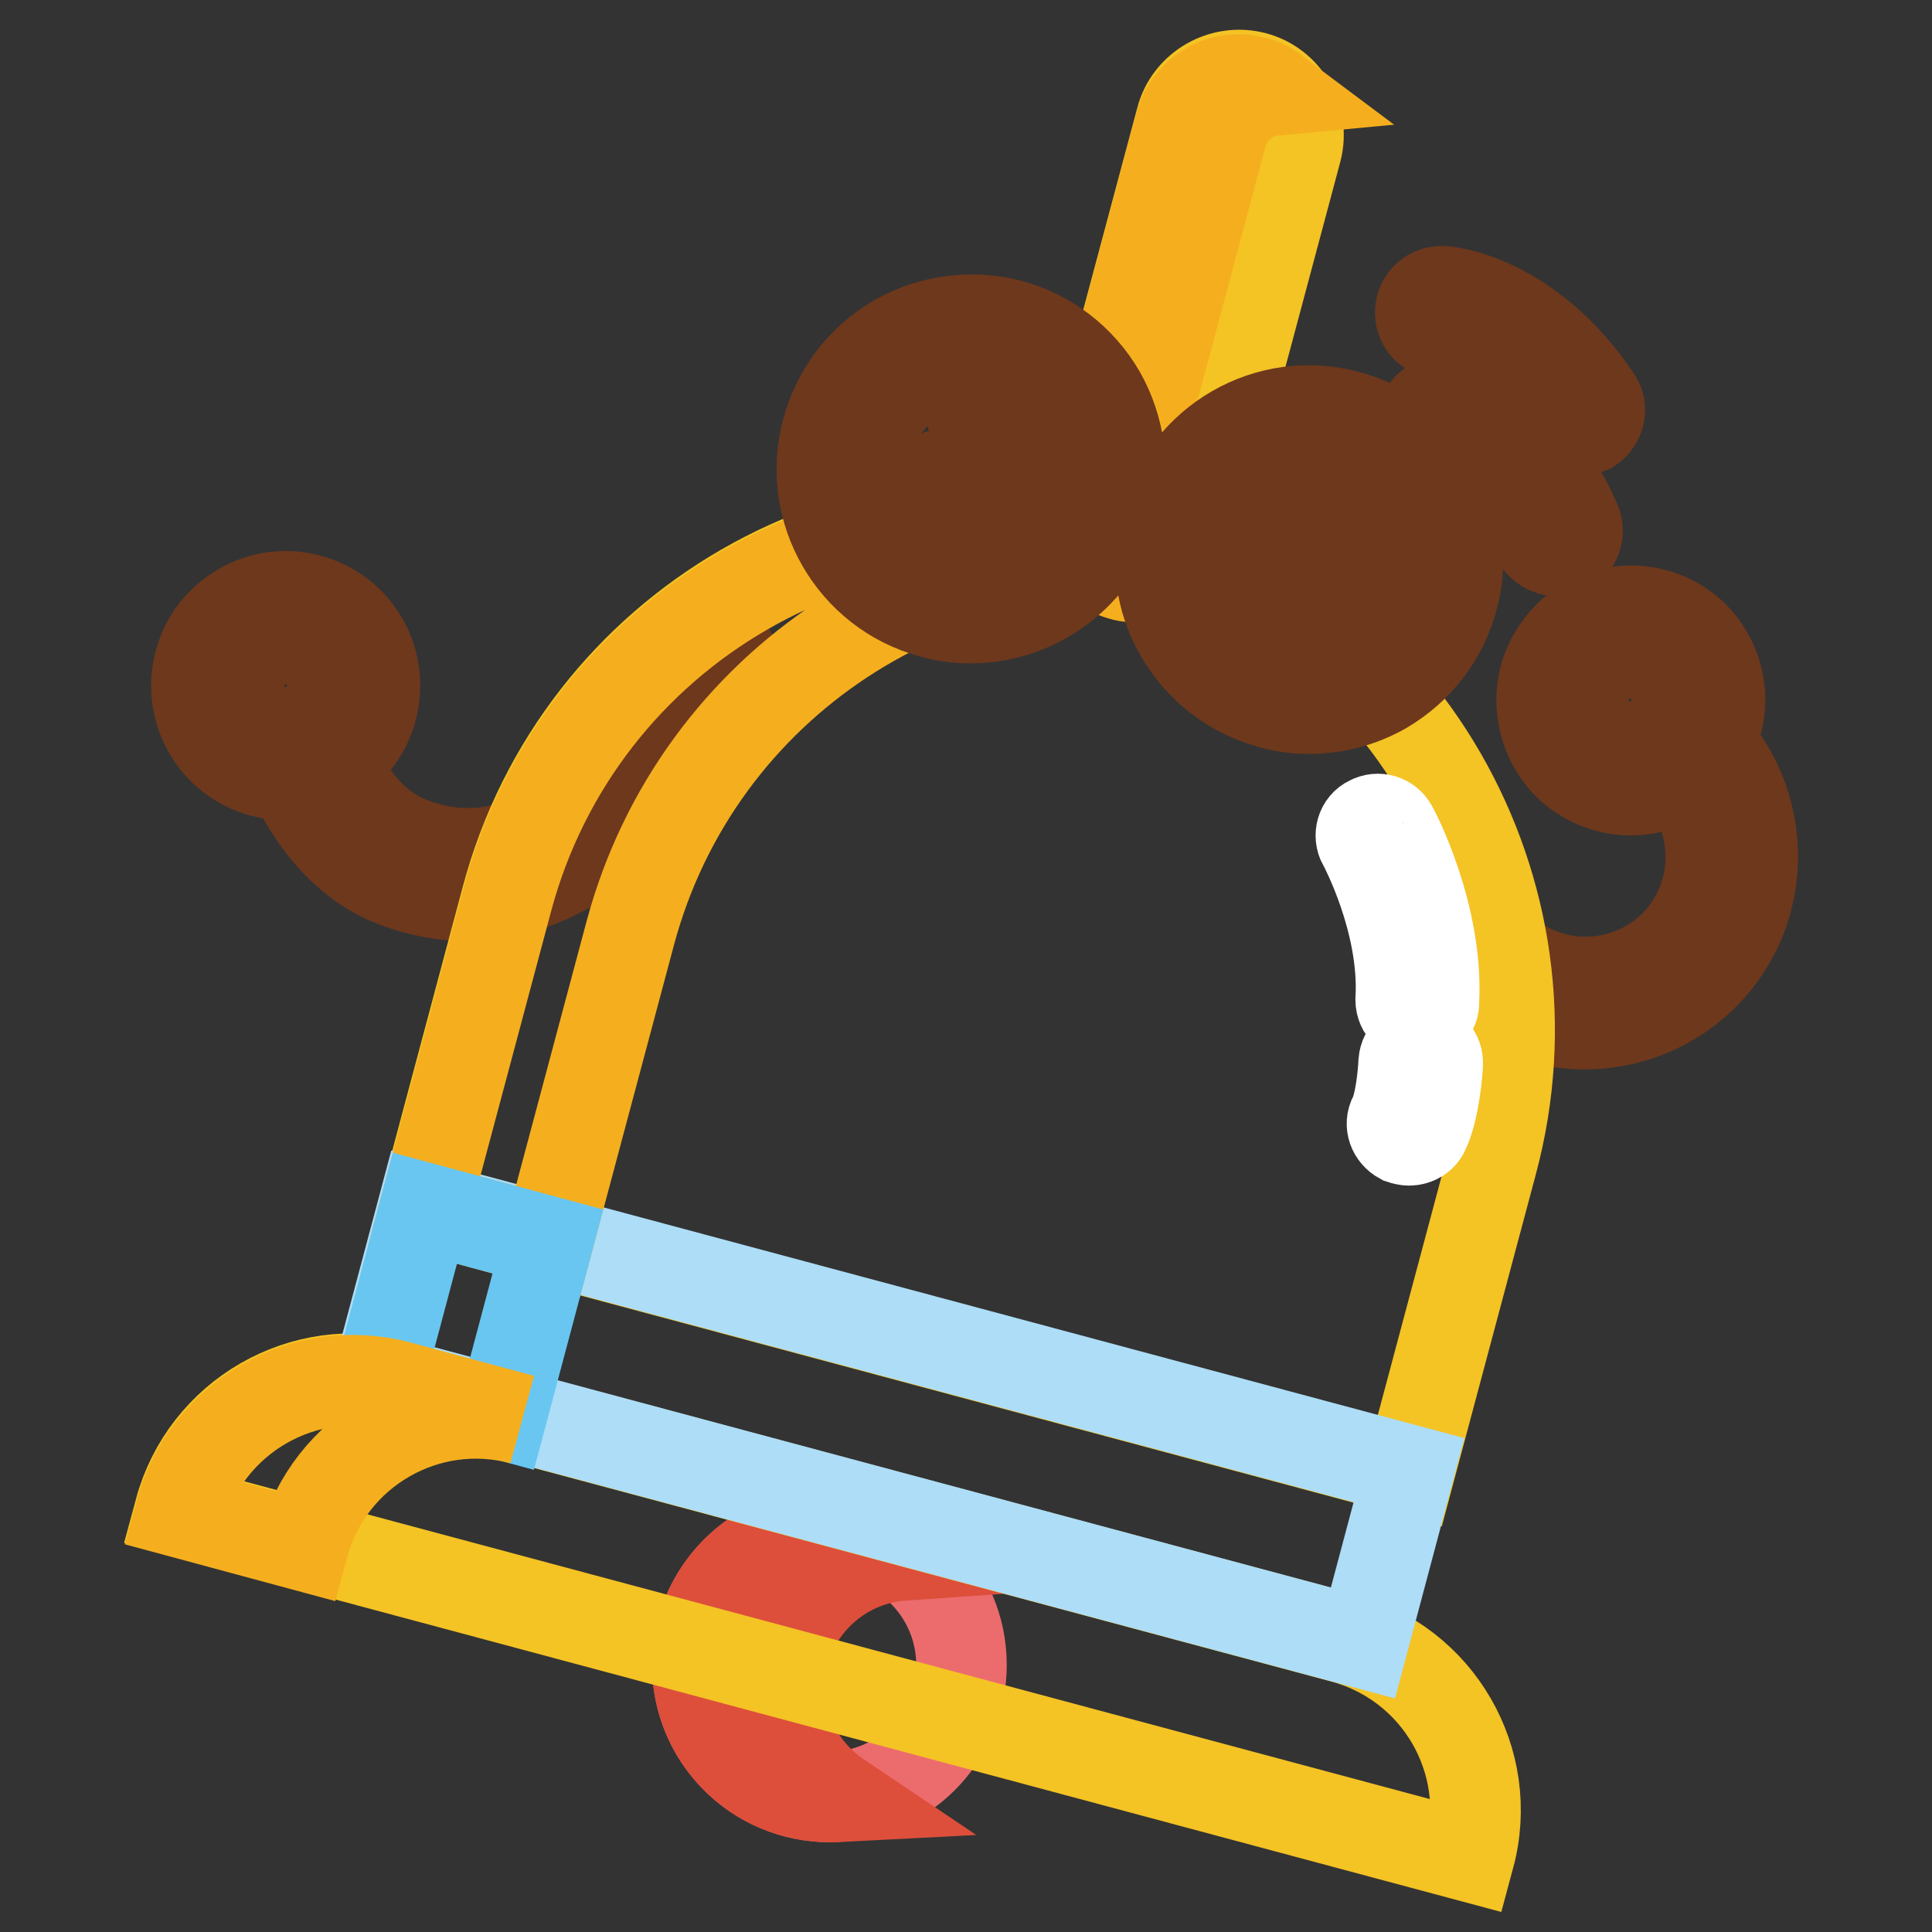 <?xml version="1.0" encoding="utf-8"?>
<!-- Svg Vector Icons : http://www.onlinewebfonts.com/icon -->
<!DOCTYPE svg PUBLIC "-//W3C//DTD SVG 1.1//EN" "http://www.w3.org/Graphics/SVG/1.1/DTD/svg11.dtd">
<svg version="1.1" xmlns="http://www.w3.org/2000/svg" xmlns:xlink="http://www.w3.org/1999/xlink" x="0px" y="0px" viewBox="0 0 256 256" enable-background="new 0 0 256 256" xml:space="preserve">
<rect x="0" y="0" width="256" height="256" fill="#333333" stroke="none"/>
<g> <path stroke-width="12" fill-opacity="0" stroke="#ec6c6d"  d="M92.4,220.6c0,9.6,7.8,17.5,17.5,17.5c9.6,0,17.5-7.8,17.5-17.5l0,0c0-9.6-7.8-17.5-17.5-17.5 C100.2,203.1,92.4,211,92.4,220.6L92.4,220.6z"/> <path stroke-width="12" fill-opacity="0" stroke="#dd4f3b"  d="M103.9,219c2-7.4,8.5-12.4,15.7-12.9c-1.6-1.1-3.4-1.9-5.2-2.4c-9.3-2.5-18.9,3-21.4,12.4 c-2.5,9.3,3,18.9,12.4,21.4c1.9,0.5,3.8,0.7,5.7,0.6C105,234,101.9,226.4,103.9,219z"/> <path stroke-width="12" fill-opacity="0" stroke="#6e381c"  d="M95.5,85.3c-1.4-0.6-3.1,0-3.7,1.5c0,0.1-3.8,8.6-10.5,16c-8.5,9.4-17.6,12.4-26.9,8.8 c-5.6-2.1-8.9-7.8-10.3-10.7c2.6-1.6,4.6-4.2,5.3-7.5c1.4-6.4-2.6-12.7-9-14.1c-3.1-0.7-6.3-0.1-8.9,1.6c-2.7,1.7-4.5,4.3-5.2,7.4 c-1.4,6.4,2.6,12.7,9,14.1c0.9,0.2,1.7,0.3,2.6,0.3c0.3,0,0.5,0,0.8,0c1.5,3.4,5.7,11.2,13.7,14.2c3.2,1.2,6.4,1.8,9.5,1.8 c8.2,0,16.3-4.1,23.6-12.1c7.3-8,11.3-17.1,11.5-17.5C97.6,87.6,96.9,85.9,95.5,85.3z M36.5,96.9c-3.3-0.7-5.4-4.1-4.7-7.4 c0.4-1.6,1.3-3,2.7-3.9c1.4-0.9,3.1-1.2,4.7-0.8c3.3,0.7,5.4,4.1,4.7,7.4c-0.4,1.6-1.3,3-2.7,3.9C39.8,97,38.1,97.2,36.5,96.9 L36.5,96.9z M226.5,98.4c1-1.9,1.5-4.1,1.4-6.3c-0.2-3.2-1.6-6.1-3.9-8.2c-4.9-4.3-12.4-3.9-16.7,1c-2.1,2.4-3.2,5.4-3,8.6 c0.2,3.2,1.6,6.1,3.9,8.2c2.3,2,5.1,3,7.9,3c2.3,0,4.6-0.7,6.6-2c5.3,6.2,5.4,15.6-0.2,21.9c-6.1,6.8-16.6,7.4-23.5,1.3 c-1.2-1-2.9-0.9-4,0.2c-1,1.2-0.9,2.9,0.2,4c4.2,3.8,9.5,5.6,14.8,5.6c6.1,0,12.2-2.5,16.6-7.4C234.3,119.7,234,106.8,226.5,98.4 L226.5,98.4z M211.9,97.4c-1.2-1.1-2-2.6-2.1-4.3c-0.1-1.6,0.5-3.3,1.6-4.5c1.2-1.4,2.9-2.1,4.6-2.1c1.5,0,3,0.6,4.1,1.6v0 c1.2,1.1,2,2.6,2.1,4.3c0.1,1.6-0.5,3.3-1.6,4.5C218.4,99.5,214.5,99.7,211.9,97.4L211.9,97.4z"/> <path stroke-width="12" fill-opacity="0" stroke="#f4c324"  d="M197.7,154.1c9.7-36.1-11.7-73.2-47.8-82.8c-36.1-9.7-73.2,11.7-82.8,47.8l-10.9,40.8l130.6,35L197.7,154.1 z M194.7,246L23.8,200.2c3.4-12.6,16.4-20.1,29-16.7L177.9,217C190.6,220.4,198.1,233.4,194.7,246z"/> <path stroke-width="12" fill-opacity="0" stroke="#adddf7"  d="M50,182.7l6.1-22.9l130.6,35l-6.1,22.9L50,182.7z"/> <path stroke-width="12" fill-opacity="0" stroke="#f5af1e"  d="M83.5,123.7c8.9-33.3,41.2-54.1,74.5-49.5c-2.6-1.1-5.3-2-8-2.7c-36.1-9.7-73.2,11.7-82.8,47.8l-10.9,40.8 l16.3,4.4L83.5,123.7z"/> <path stroke-width="12" fill-opacity="0" stroke="#68c6f1"  d="M56.3,160.1l16.3,4.4l-6.1,22.9L50.2,183L56.3,160.1z"/> <path stroke-width="12" fill-opacity="0" stroke="#f5af1e"  d="M69.2,188.1l-16.3-4.4c-12.6-3.4-25.6,4.1-29,16.7l16.3,4.4C43.6,192.2,56.6,184.7,69.2,188.1z"/> <path stroke-width="12" fill-opacity="0" stroke="#f4c324"  d="M148.7,75.6c-4.2-1.1-6.7-5.5-5.6-9.7l13.4-50.1c1.1-4.2,5.5-6.7,9.7-5.6c4.2,1.1,6.7,5.5,5.6,9.7L158.4,70 C157.3,74.2,153,76.7,148.7,75.6z"/> <path stroke-width="12" fill-opacity="0" stroke="#f5af1e"  d="M148.5,67.9l13.4-50.1c0.9-3.2,3.6-5.5,6.8-5.8c-0.8-0.6-1.7-1-2.6-1.2c-4.2-1.1-8.5,1.4-9.7,5.6L143,66.5 c-1.1,4.2,1.4,8.5,5.6,9.7c0.9,0.3,1.9,0.3,2.9,0.2C148.9,74.5,147.6,71.2,148.5,67.9L148.5,67.9z"/> <path stroke-width="12" fill-opacity="0" stroke="#6e381c"  d="M209.1,57.1c-0.9,0-1.8-0.5-2.3-1.2c-7.4-10.9-15.7-11.7-16-11.7c-1.6-0.1-2.7-1.4-2.6-3 c0.1-1.6,1.5-2.7,3-2.6c0.5,0,11.3,0.9,20.3,14.2c0.9,1.3,0.5,3-0.8,3.9C210.2,56.9,209.7,57.1,209.1,57.1z"/> <path stroke-width="12" fill-opacity="0" stroke="#ffffff"  d="M111.7,62.2c0,9.3,7.6,16.9,16.9,16.9c9.3,0,16.9-7.6,16.9-16.9s-7.6-16.9-16.9-16.9 C119.3,45.3,111.7,52.8,111.7,62.2z"/> <path stroke-width="12" fill-opacity="0" stroke="#6e381c"  d="M128.6,81.9c-1.7,0-3.4-0.2-5.1-0.7c-10.5-2.8-16.8-13.7-13.9-24.2c1.4-5.1,4.6-9.3,9.2-12 c4.6-2.6,9.9-3.3,15-2c5.1,1.4,9.3,4.6,12,9.2c2.6,4.6,3.3,9.9,2,15C145.3,76.1,137.3,81.9,128.6,81.9L128.6,81.9z M128.6,48.1 c-2.4,0-4.9,0.6-7,1.9c-3.3,1.9-5.6,4.9-6.6,8.6c-2,7.5,2.5,15.2,10,17.3c7.5,2,15.2-2.5,17.3-10c2-7.5-2.5-15.2-10-17.3 C131.1,48.2,129.8,48.1,128.6,48.1z"/> <path stroke-width="12" fill-opacity="0" stroke="#ffffff"  d="M156.6,74.2c0,9.3,7.6,16.9,16.9,16.9s16.9-7.6,16.9-16.9c0-9.3-7.6-16.9-16.9-16.9S156.6,64.9,156.6,74.2z "/> <path stroke-width="12" fill-opacity="0" stroke="#6e381c"  d="M173.5,93.9c-1.7,0-3.4-0.2-5.1-0.7c-5.1-1.4-9.3-4.6-12-9.2s-3.3-9.9-2-15c2.8-10.5,13.7-16.8,24.2-13.9 c10.5,2.8,16.8,13.7,13.9,24.2c-1.4,5.1-4.6,9.3-9.2,12C180.3,93,176.9,93.9,173.5,93.9z M173.5,60.1c-6.2,0-11.9,4.2-13.6,10.4 c-2,7.5,2.5,15.2,10,17.3c3.6,1,7.4,0.5,10.7-1.4c3.3-1.9,5.6-4.9,6.6-8.6c2-7.5-2.5-15.2-10-17.3C176,60.3,174.7,60.1,173.5,60.1 L173.5,60.1z"/> <path stroke-width="12" fill-opacity="0" stroke="#6e381c"  d="M125,68.6c-1.2,0-2.4-0.8-2.7-2.1c-0.4-1.5,0.5-3,2-3.5l6.1-1.6l-1.6-6.1c-0.4-1.5,0.5-3,2-3.5 c1.5-0.4,3,0.5,3.5,2l2.4,8.8c0.4,1.5-0.5,3-2,3.4c0,0,0,0,0,0l-8.8,2.4C125.5,68.6,125.3,68.6,125,68.6z"/> <path stroke-width="12" fill-opacity="0" stroke="#6e381c"  d="M172.4,83.6c-1.2,0-2.4-0.8-2.7-2.1l-2.4-8.8c-0.4-1.5,0.5-3,2-3.5l0,0l8.8-2.4c1.5-0.4,3,0.5,3.5,2 s-0.5,3-2,3.5l-6.1,1.6l1.6,6.1c0.4,1.5-0.5,3-2,3.5C172.9,83.6,172.6,83.6,172.4,83.6L172.4,83.6z"/> <path stroke-width="12" fill-opacity="0" stroke="#ffffff"  d="M187.9,134.8c-1.2,0-2.3-1-2.3-2.3c0,0,0-0.1,0-0.1c0.6-10.2-4.9-20.5-5-20.6c-0.6-1.1-0.2-2.5,0.9-3 c1.1-0.6,2.4-0.2,3,0.9c0.3,0.5,6.1,11.6,5.5,23C190.1,133.9,189.1,134.8,187.9,134.8L187.9,134.8z"/> <path stroke-width="12" fill-opacity="0" stroke="#ffffff"  d="M186.7,151.1c-0.3,0-0.7-0.1-1-0.2c-1.1-0.6-1.6-1.9-1-3l0,0c0.8-1.6,1.2-5.2,1.3-7.2 c0.1-1.2,1.1-2.2,2.4-2.1c1.2,0.1,2.2,1.1,2.1,2.4c0,0.6-0.4,6-1.8,8.9C188.4,150.6,187.6,151.1,186.7,151.1L186.7,151.1z"/> <path stroke-width="12" fill-opacity="0" stroke="#6e381c"  d="M208.8,69.2c-5.3-12.3-14-15.1-16.6-15.8c-0.3-0.1-0.7-0.2-1-0.2c-1.6,0-2.8,1.3-2.8,2.8 c0,1.5,1.1,2.6,2.5,2.8c1.2,0.2,8.2,2.1,12.8,12.5c0.4,1,1.5,1.7,2.6,1.7c0.4,0,0.8-0.1,1.1-0.2C208.8,72.3,209.4,70.6,208.8,69.2 L208.8,69.2z"/></g>
</svg>